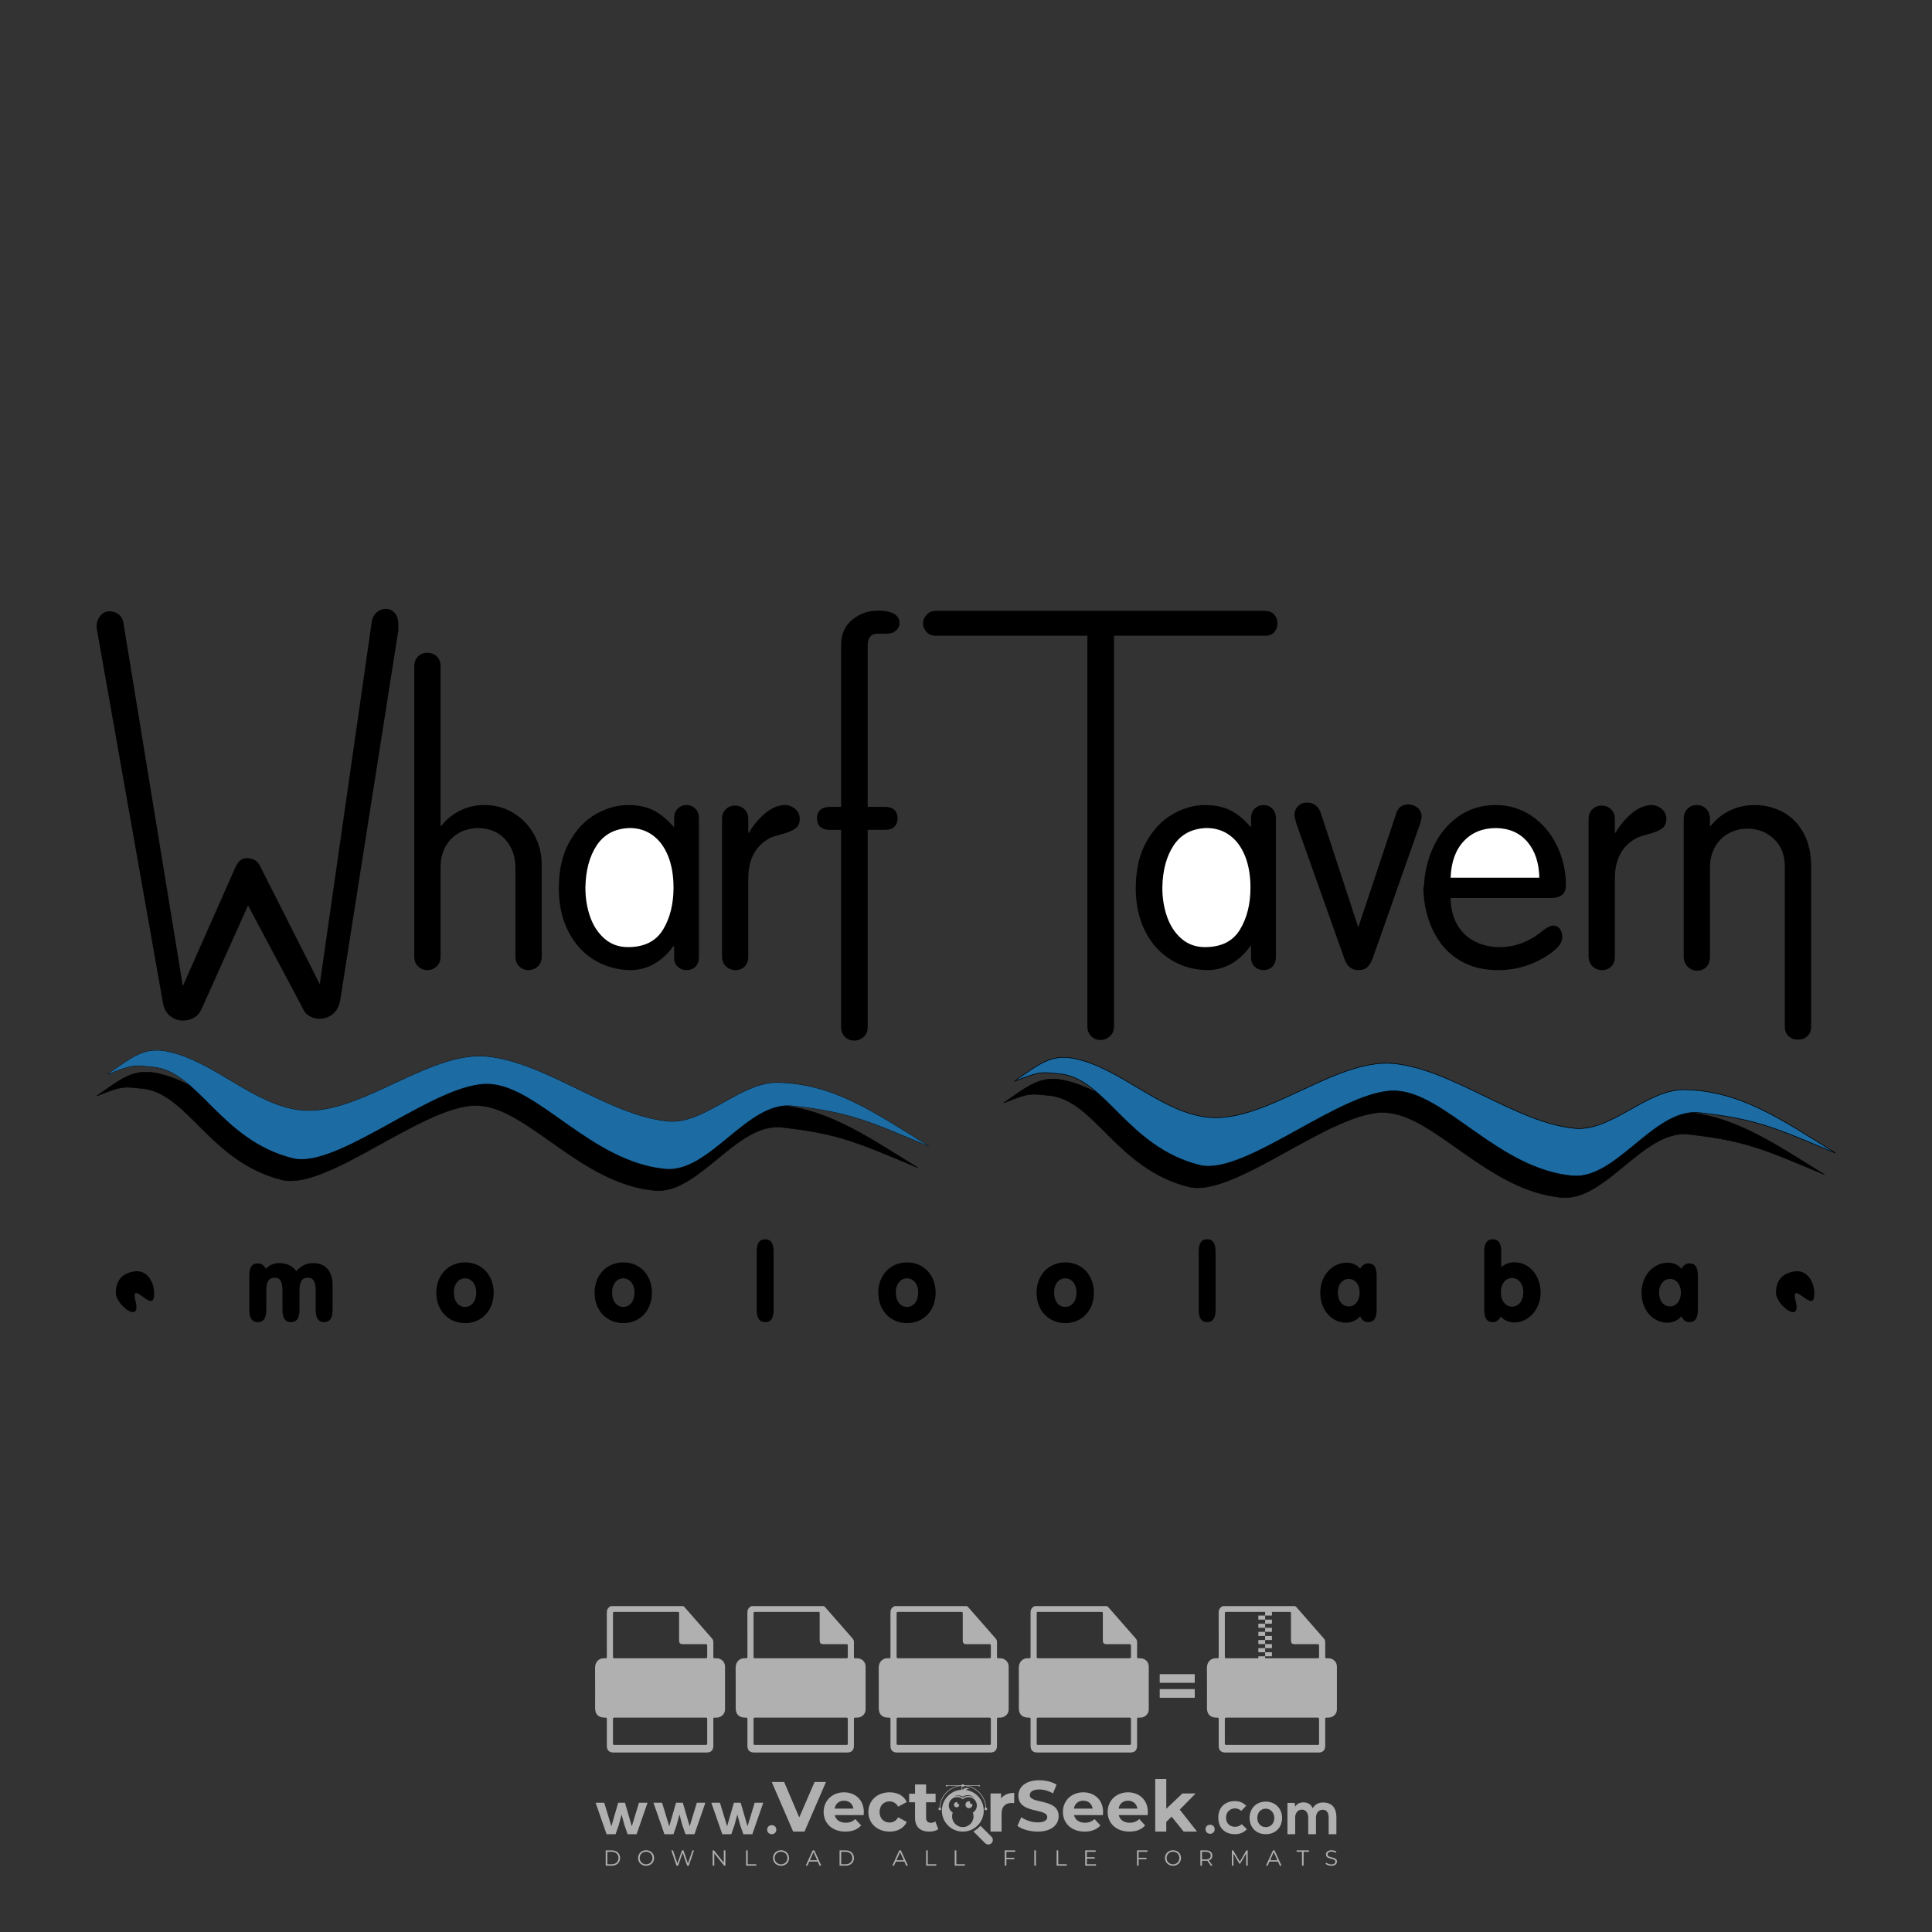 <?xml version="1.0" encoding="iso-8859-1"?>
<!-- Generator: Adobe Illustrator 27.0.0, SVG Export Plug-In . SVG Version: 6.00 Build 0)  -->
<svg version="1.1" id="Layer_1" xmlns="http://www.w3.org/2000/svg" xmlns:xlink="http://www.w3.org/1999/xlink" x="0px" y="0px"
	 viewBox="0 0 500 500" style="enable-background:new 0 0 500 500;" xml:space="preserve">
<rect x="0" y="0" width="500" height="500" fill="#333333" stroke="none"/>
<g id="watermark_1_">
	<g>
		<g id="watermark" style="opacity:0.61;">
			<g>
				<g>
					<g>
						<g>
							<polygon style="fill:#FFFFFF;" points="213.765,461.172 208.204,474.017 205.268,474.017 199.726,461.172 202.938,461.172 
								206.846,470.347 210.81,461.172 							"/>
						</g>
						<g>
							<path style="fill:#FFFFFF;" d="M223.507,469.741h-7.469c0.275,1.23,1.321,1.982,2.826,1.982c1.046,0,1.798-0.312,2.477-0.954
								l1.523,1.651c-0.917,1.046-2.294,1.597-4.074,1.597c-3.413,0-5.634-2.147-5.634-5.083c0-2.954,2.257-5.083,5.267-5.083
								c2.899,0,5.138,1.945,5.138,5.12C223.562,469.191,223.526,469.503,223.507,469.741 M216.002,468.071h4.863
								c-0.202-1.248-1.138-2.055-2.422-2.055C217.139,466.016,216.204,466.805,216.002,468.071"/>
						</g>
						<g>
							<path style="fill:#FFFFFF;" d="M224.735,468.934c0-2.973,2.294-5.083,5.505-5.083c2.074,0,3.707,0.899,4.423,2.514
								l-2.22,1.193c-0.532-0.936-1.321-1.358-2.221-1.358c-1.45,0-2.587,1.009-2.587,2.734c0,1.725,1.138,2.734,2.587,2.734
								c0.899,0,1.688-0.404,2.221-1.358l2.22,1.211c-0.716,1.578-2.349,2.495-4.423,2.495
								C227.029,474.017,224.735,471.907,224.735,468.934"/>
						</g>
						<g>
							<path style="fill:#FFFFFF;" d="M242.828,473.393c-0.587,0.422-1.45,0.624-2.331,0.624c-2.33,0-3.688-1.193-3.688-3.542
								v-4.055h-1.523v-2.202h1.523v-2.404h2.863v2.404h2.459v2.202h-2.459v4.019c0,0.844,0.458,1.303,1.229,1.303
								c0.422,0,0.844-0.128,1.156-0.367L242.828,473.393z"/>
						</g>
					</g>
					<g>
						<path style="fill:#FFFFFF;" d="M262.474,463.997v2.643c-0.238-0.018-0.422-0.037-0.642-0.037
							c-1.578,0-2.624,0.862-2.624,2.753v4.661h-2.863v-9.873h2.734v1.303C259.776,464.493,260.951,463.997,262.474,463.997"/>
					</g>
					<g>
						<path style="fill:#FFFFFF;" d="M263.299,472.53l1.009-2.239c1.083,0.789,2.697,1.339,4.239,1.339
							c1.762,0,2.477-0.587,2.477-1.376c0-2.404-7.469-0.752-7.469-5.524c0-2.184,1.762-4,5.413-4c1.615,0,3.267,0.385,4.459,1.138
							l-0.918,2.257c-1.193-0.679-2.422-1.009-3.56-1.009c-1.761,0-2.44,0.66-2.44,1.468c0,2.367,7.468,0.734,7.468,5.45
							c0,2.147-1.78,3.982-5.45,3.982C266.492,474.017,264.437,473.411,263.299,472.53"/>
					</g>
					<g>
						<path style="fill:#FFFFFF;" d="M285.428,469.741h-7.469c0.275,1.23,1.321,1.982,2.826,1.982c1.046,0,1.798-0.312,2.477-0.954
							l1.523,1.651c-0.918,1.046-2.294,1.597-4.074,1.597c-3.413,0-5.634-2.147-5.634-5.083c0-2.954,2.257-5.083,5.267-5.083
							c2.9,0,5.138,1.945,5.138,5.12C285.484,469.191,285.447,469.503,285.428,469.741 M277.923,468.071h4.863
							c-0.202-1.248-1.138-2.055-2.422-2.055C279.061,466.016,278.125,466.805,277.923,468.071"/>
					</g>
					<g>
						<path style="fill:#FFFFFF;" d="M297.007,469.741h-7.469c0.275,1.23,1.321,1.982,2.826,1.982c1.046,0,1.798-0.312,2.477-0.954
							l1.523,1.651c-0.918,1.046-2.294,1.597-4.074,1.597c-3.413,0-5.634-2.147-5.634-5.083c0-2.954,2.257-5.083,5.267-5.083
							c2.899,0,5.138,1.945,5.138,5.12C297.062,469.191,297.025,469.503,297.007,469.741 M289.501,468.071h4.863
							c-0.202-1.248-1.138-2.055-2.422-2.055C290.639,466.016,289.703,466.805,289.501,468.071"/>
					</g>
					<g>
						<polygon style="fill:#FFFFFF;" points="303.208,470.145 301.831,471.503 301.831,474.017 298.969,474.017 298.969,460.401 
							301.831,460.401 301.831,468.108 306.016,464.144 309.429,464.144 305.318,468.328 309.796,474.017 306.327,474.017 						"/>
					</g>
					<g>
						<path style="fill:#FFFFFF;" d="M256.601,475.359L256.601,475.359l-2.86-2.86c-0.435,0.508-0.953,0.943-1.534,1.284
							c-0.092,0.069-0.186,0.136-0.283,0.199l3.027,3.027c0.456,0.456,1.195,0.456,1.65,0
							C257.057,476.554,257.057,475.815,256.601,475.359"/>
					</g>
					<g>
						<path style="fill:#FFFFFF;" d="M249.984,463.244c0.221-0.173,0.495-0.281,0.797-0.281c0.042,0,0.083,0.002,0.124,0.006
							c-0.214-0.156-0.478-0.249-0.764-0.249c-0.395,0-0.744,0.18-0.981,0.458c-0.051,0-0.1,0.006-0.151,0.008
							c0.039-0.077,0.064-0.162,0.064-0.255c0-0.234-0.143-0.434-0.346-0.519c0.087,0.126,0.138,0.279,0.138,0.445
							c0,0.122-0.031,0.237-0.081,0.341c-2.811,0.201-5.03,2.539-5.03,5.4c0,2.993,2.426,5.42,5.42,5.42
							c2.993,0,5.42-2.426,5.42-5.42C254.595,465.879,252.593,463.635,249.984,463.244 M247.983,464.656
							c0.435,0,0.844,0.112,1.199,0.309c0.374-0.245,0.82-0.387,1.299-0.387c0.711,0,1.348,0.312,1.784,0.806
							c-0.435-0.379-1.004-0.61-1.627-0.61c-0.449,0-0.87,0.12-1.234,0.329c-0.079,0.046-0.156,0.096-0.229,0.15
							c-0.065-0.048-0.133-0.093-0.204-0.134c-0.369-0.219-0.8-0.344-1.26-0.344c-0.3,0-0.588,0.054-0.854,0.152
							C247.196,464.754,247.578,464.656,247.983,464.656 M251.772,469.098c0.115,0.305,0.181,0.634,0.181,0.979
							c0,1.534-1.244,2.777-2.778,2.777c-1.534,0-2.777-1.243-2.777-2.777c0-0.345,0.066-0.674,0.181-0.979
							c-0.62-0.382-1.035-1.064-1.035-1.846c0-1.197,0.971-2.168,2.168-2.168c0.565,0,1.078,0.218,1.463,0.572
							c0.386-0.354,0.899-0.572,1.464-0.572c1.197,0,2.168,0.971,2.168,2.168C252.807,468.034,252.392,468.716,251.772,469.098"/>
					</g>
					<g>
						<path style="fill:#FFFFFF;" d="M251.666,467.061c0,0.497-0.404,0.901-0.901,0.901c-0.497,0-0.901-0.404-0.901-0.901
							s0.404-0.901,0.901-0.901c0.101,0,0.197,0.017,0.287,0.047c-0.03,0.062-0.045,0.132-0.045,0.204
							c0,0.273,0.221,0.494,0.494,0.494c0.05,0,0.099-0.008,0.146-0.022C251.66,466.941,251.666,467,251.666,467.061"/>
					</g>
					<g>
						<path style="fill:#FFFFFF;" d="M248.255,467.061c0,0.376-0.305,0.681-0.681,0.681c-0.376,0-0.681-0.305-0.681-0.681
							s0.305-0.681,0.681-0.681c0.076,0,0.149,0.013,0.217,0.035c-0.023,0.047-0.034,0.1-0.034,0.155
							c0,0.206,0.167,0.374,0.374,0.374c0.038,0,0.075-0.006,0.11-0.017C248.25,466.97,248.255,467.015,248.255,467.061"/>
					</g>
					<g>
						<g>
							<g>
								<rect x="242.908" y="467.83" style="fill:#FFFFFF;" width="0.616" height="0.616"/>
							</g>
							<g>
								<rect x="254.827" y="467.83" style="fill:#FFFFFF;" width="0.616" height="0.616"/>
							</g>
							<g>
								<path style="fill:#FFFFFF;" d="M255.205,468.082h-0.14c0-3.248-2.642-5.89-5.89-5.89c-3.248,0-5.89,2.642-5.89,5.89h-0.14
									c0-1.611,0.627-3.125,1.766-4.264c1.139-1.139,2.653-1.766,4.264-1.766c1.611,0,3.125,0.627,4.264,1.766
									C254.578,464.957,255.205,466.471,255.205,468.082"/>
							</g>
						</g>
						<g>
							<rect x="248.868" y="461.814" style="fill:#FFFFFF;" width="0.616" height="0.616"/>
						</g>
						<g>
							<rect x="244.95" y="462.052" style="fill:#FFFFFF;" width="8.45" height="0.14"/>
						</g>
						<g>
							<path style="fill:#FFFFFF;" d="M245.174,462.15c0,0.108-0.088,0.196-0.196,0.196c-0.108,0-0.196-0.088-0.196-0.196
								c0-0.108,0.088-0.196,0.196-0.196C245.086,461.954,245.174,462.042,245.174,462.15"/>
						</g>
						<g>
							<path style="fill:#FFFFFF;" d="M253.596,462.15c0,0.108-0.088,0.196-0.196,0.196c-0.108,0-0.196-0.088-0.196-0.196
								c0-0.108,0.088-0.196,0.196-0.196C253.509,461.954,253.596,462.042,253.596,462.15"/>
						</g>
					</g>
				</g>
				<g>
					<path style="fill:#FFFFFF;" d="M314.356,473.409c0,1.559-2.364,1.559-2.364,0C311.993,471.851,314.356,471.851,314.356,473.409
						z"/>
				</g>
				<g>
					<g>
						<g>
							<path style="fill:#FFFFFF;" d="M161.739,466.549l1.772,6.088l1.855-6.088h2.215l-2.823,8.14h-2.33l-0.837-2.396l-0.722-2.708
								l-0.722,2.708l-0.837,2.396h-2.33l-2.839-8.14h2.231l1.855,6.088l1.756-6.088H161.739z"/>
						</g>
						<g>
							<path style="fill:#FFFFFF;" d="M176.713,466.549l1.772,6.088l1.855-6.088h2.215l-2.823,8.14h-2.33l-0.837-2.396l-0.722-2.708
								l-0.722,2.708l-0.837,2.396h-2.33l-2.839-8.14h2.231l1.855,6.088l1.756-6.088H176.713z"/>
						</g>
						<g>
							<path style="fill:#FFFFFF;" d="M191.687,466.549l1.772,6.088l1.855-6.088h2.215l-2.823,8.14h-2.33l-0.837-2.396l-0.722-2.708
								l-0.722,2.708l-0.837,2.396h-2.33l-2.839-8.14h2.231l1.855,6.088l1.756-6.088H191.687z"/>
						</g>
					</g>
					<g>
						<path style="fill:#FFFFFF;" d="M200.908,473.52c0,1.559-2.364,1.559-2.364,0C198.545,471.962,200.908,471.962,200.908,473.52z
							"/>
					</g>
					<g>
						<path style="fill:#FFFFFF;" d="M322.71,473.409c-0.935,0.919-1.919,1.28-3.117,1.28c-2.346,0-4.3-1.411-4.3-4.282
							s1.953-4.284,4.3-4.284c1.149,0,2.035,0.329,2.921,1.199l-1.264,1.329c-0.476-0.428-1.066-0.64-1.623-0.64
							c-1.346,0-2.33,0.985-2.33,2.396c0,1.542,1.05,2.362,2.297,2.362c0.64,0,1.28-0.18,1.772-0.672L322.71,473.409z"/>
					</g>
					<g>
						<path style="fill:#FFFFFF;" d="M331.805,470.472c0,2.33-1.591,4.217-4.217,4.217c-2.626,0-4.201-1.887-4.201-4.217
							c0-2.314,1.609-4.217,4.185-4.217C330.149,466.255,331.805,468.158,331.805,470.472z M325.389,470.472
							c0,1.231,0.739,2.38,2.199,2.38c1.46,0,2.199-1.149,2.199-2.38c0-1.215-0.854-2.396-2.199-2.396
							C326.144,468.077,325.389,469.258,325.389,470.472z"/>
					</g>
					<g>
						<path style="fill:#FFFFFF;" d="M338.572,474.689v-4.332c0-1.068-0.559-2.035-1.658-2.035c-1.082,0-1.722,0.967-1.722,2.035
							v4.332h-2.003v-8.107h1.855l0.148,0.985c0.426-0.82,1.362-1.116,2.133-1.116c0.969,0,1.937,0.394,2.396,1.51
							c0.723-1.149,1.658-1.478,2.708-1.478c2.297,0,3.43,1.412,3.43,3.84v4.365h-2.003v-4.365c0-1.066-0.442-1.97-1.526-1.97
							c-1.082,0-1.756,0.935-1.756,2.003v4.332H338.572z"/>
					</g>
				</g>
			</g>
		</g>
		<g style="opacity:0.61;">
			<g>
				<g>
					<path style="fill:#FFFFFF;" d="M345.988,431.299c-0.006-1.224-0.959-2.121-2.189-2.14c-0.924-0.014-0.832,0.12-0.834-0.867
						c-0.003-1.097-0.007-2.194,0.003-3.292c0.003-0.379-0.112-0.691-0.362-0.976c-2.342-2.668-4.678-5.342-7.019-8.011
						c-0.12-0.137-0.275-0.244-0.414-0.366c-6.214,0-12.427,0-18.641,0c-0.794,0.293-1.14,0.868-1.138,1.709
						c0.01,3.748,0.004,7.496,0.004,11.243c0,0.556-0.003,0.589-0.55,0.551c-1.497-0.102-2.516,0.986-2.497,2.492
						c0.044,3.476,0.013,6.953,0.014,10.429c0.001,1.58,0.867,2.443,2.45,2.449c0.582,0.002,0.582,0.002,0.582,0.6
						c0,2.219-0.001,4.438,0.001,6.657c0.001,1.192,0.58,1.771,1.768,1.771c8.013,0.001,16.027,0.001,24.04,0
						c1.168,0,1.755-0.583,1.757-1.745c0.002-2.256,0-4.512,0.001-6.768c0-0.512,0.002-0.511,0.52-0.515
						c0.271-0.002,0.541,0.008,0.809-0.058c0.996-0.246,1.69-1.044,1.694-2.069C346.003,438.696,346.005,434.997,345.988,431.299z
						 M317.537,417.162c5.337,0,10.674,0,16.01,0c0.548,0,0.554,0.007,0.554,0.561c0.001,2.243-0.001,4.486,0.001,6.73
						c0.001,0.811,0.249,1.059,1.06,1.059c1.91,0.001,3.821,0,5.731,0.001c0.458,0,0.479,0.021,0.481,0.483
						c0.003,0.887,0.002,1.775,0,2.662c-0.001,0.477-0.024,0.498-0.504,0.499c-3.895,0.001-7.79,0-11.684,0
						c-3.882,0-7.765,0-11.647,0c-0.55,0-0.552-0.001-0.552-0.561c-0.001-3.624-0.001-7.247,0-10.871
						C316.987,417.166,316.991,417.162,317.537,417.162z M340.822,451.579c-3.883,0.001-7.766,0-11.65,0c-3.871,0-7.742,0-11.613,0
						c-0.572,0-0.574-0.002-0.574-0.579c-0.001-1.997-0.001-3.994,0.001-5.991c0-0.464,0.023-0.486,0.478-0.487
						c7.803-0.001,15.607-0.001,23.41,0c0.478,0,0.499,0.02,0.499,0.503c0.002,1.997,0.001,3.994,0,5.991
						C341.375,451.574,341.37,451.579,340.822,451.579z"/>
				</g>
				<g>
					<g>
						<rect x="327.418" y="417.053" style="fill:#FFFFFF;" width="1.757" height="1.054"/>
					</g>
					<g>
						<rect x="325.662" y="418.107" style="fill:#FFFFFF;" width="1.757" height="1.054"/>
					</g>
					<g>
						<rect x="327.418" y="419.161" style="fill:#FFFFFF;" width="1.757" height="1.054"/>
					</g>
					<g>
						<rect x="325.662" y="420.215" style="fill:#FFFFFF;" width="1.757" height="1.054"/>
					</g>
					<g>
						<rect x="327.418" y="421.269" style="fill:#FFFFFF;" width="1.757" height="1.054"/>
					</g>
					<g>
						<rect x="325.662" y="422.323" style="fill:#FFFFFF;" width="1.757" height="1.054"/>
					</g>
					<g>
						<rect x="327.418" y="423.378" style="fill:#FFFFFF;" width="1.757" height="1.054"/>
					</g>
					<g>
						<rect x="325.662" y="424.432" style="fill:#FFFFFF;" width="1.757" height="1.054"/>
					</g>
					<g>
						<rect x="327.418" y="425.486" style="fill:#FFFFFF;" width="1.757" height="1.054"/>
					</g>
					<g>
						<rect x="325.662" y="426.54" style="fill:#FFFFFF;" width="1.757" height="1.054"/>
					</g>
					<g>
						<rect x="327.418" y="427.594" style="fill:#FFFFFF;" width="1.757" height="1.054"/>
					</g>
					<g>
						<rect x="325.662" y="428.648" style="fill:#FFFFFF;" width="1.757" height="1.054"/>
					</g>
				</g>
			</g>
			<g>
				<path style="fill:#FFFFFF;" d="M187.637,431.299c-0.006-1.224-0.959-2.121-2.189-2.14c-0.924-0.014-0.832,0.12-0.834-0.867
					c-0.003-1.097-0.007-2.194,0.003-3.292c0.003-0.379-0.112-0.691-0.362-0.976c-2.342-2.668-4.678-5.342-7.019-8.011
					c-0.12-0.137-0.275-0.244-0.414-0.366c-6.214,0-12.427,0-18.641,0c-0.794,0.293-1.14,0.868-1.138,1.709
					c0.01,3.748,0.004,7.496,0.004,11.243c0,0.556-0.003,0.589-0.55,0.551c-1.497-0.102-2.516,0.986-2.497,2.492
					c0.044,3.476,0.013,6.953,0.014,10.429c0.001,1.58,0.867,2.443,2.45,2.449c0.582,0.002,0.582,0.002,0.582,0.6
					c0,2.219-0.001,4.438,0.001,6.657c0.001,1.192,0.58,1.771,1.768,1.771c8.013,0.001,16.027,0.001,24.04,0
					c1.168,0,1.755-0.583,1.757-1.745c0.002-2.256,0-4.512,0.001-6.768c0-0.512,0.002-0.511,0.52-0.515
					c0.271-0.002,0.541,0.008,0.809-0.058c0.996-0.246,1.69-1.044,1.694-2.069C187.652,438.696,187.655,434.997,187.637,431.299z
					 M159.187,417.162c5.337,0,10.674,0,16.01,0c0.548,0,0.554,0.007,0.554,0.561c0.001,2.243-0.001,4.486,0.001,6.73
					c0.001,0.811,0.249,1.059,1.06,1.059c1.91,0.001,3.821,0,5.731,0.001c0.458,0,0.479,0.021,0.481,0.483
					c0.003,0.887,0.002,1.775,0,2.662c-0.001,0.477-0.024,0.498-0.504,0.499c-3.895,0.001-7.79,0-11.684,0
					c-3.882,0-7.765,0-11.647,0c-0.55,0-0.552-0.001-0.552-0.561c-0.001-3.624-0.001-7.247,0-10.871
					C158.636,417.166,158.64,417.162,159.187,417.162z M182.472,451.579c-3.883,0.001-7.766,0-11.65,0c-3.871,0-7.742,0-11.613,0
					c-0.572,0-0.574-0.002-0.574-0.579c-0.001-1.997-0.001-3.994,0.001-5.991c0-0.464,0.023-0.486,0.478-0.487
					c7.803-0.001,15.607-0.001,23.41,0c0.478,0,0.499,0.02,0.499,0.503c0.002,1.997,0.001,3.994,0,5.991
					C183.024,451.574,183.019,451.579,182.472,451.579z"/>
			</g>
			<g>
				<path style="fill:#FFFFFF;" d="M159.779,440.669v-7.897h2.779c0.375,0,0.726,0.061,1.053,0.182
					c0.327,0.121,0.612,0.292,0.855,0.513c0.242,0.221,0.434,0.483,0.573,0.789c0.14,0.305,0.21,0.642,0.21,1.009
					c0,0.375-0.07,0.715-0.21,1.02c-0.14,0.305-0.331,0.568-0.573,0.789c-0.243,0.221-0.528,0.392-0.855,0.513
					c-0.327,0.121-0.678,0.182-1.053,0.182h-1.29v2.901H159.779z M162.58,436.356c0.39,0,0.684-0.111,0.882-0.331
					c0.199-0.22,0.298-0.474,0.298-0.761c0-0.14-0.024-0.276-0.072-0.408c-0.048-0.132-0.121-0.248-0.221-0.347
					c-0.099-0.099-0.223-0.178-0.37-0.237c-0.147-0.059-0.32-0.089-0.518-0.089h-1.312v2.173H162.58z"/>
				<path style="fill:#FFFFFF;" d="M166.308,432.771h1.731l3.177,5.294h0.088l-0.088-1.522v-3.772h1.478v7.897h-1.566l-3.353-5.592
					h-0.088l0.088,1.522v4.07h-1.467V432.771z"/>
				<path style="fill:#FFFFFF;" d="M177.922,436.334h3.872c0.022,0.089,0.04,0.195,0.055,0.32c0.014,0.125,0.022,0.25,0.022,0.375
					c0,0.507-0.077,0.985-0.231,1.434c-0.154,0.449-0.397,0.849-0.728,1.202c-0.353,0.375-0.776,0.666-1.268,0.871
					c-0.493,0.206-1.055,0.309-1.688,0.309c-0.574,0-1.114-0.103-1.622-0.309c-0.507-0.206-0.948-0.492-1.323-0.86
					c-0.375-0.367-0.673-0.803-0.894-1.307c-0.221-0.504-0.331-1.053-0.331-1.649c0-0.595,0.11-1.145,0.331-1.649
					c0.221-0.504,0.518-0.939,0.894-1.307c0.375-0.367,0.816-0.654,1.323-0.86c0.507-0.206,1.048-0.309,1.622-0.309
					c0.64,0,1.211,0.11,1.715,0.331c0.504,0.221,0.935,0.526,1.296,0.915l-1.025,1.004c-0.258-0.272-0.544-0.48-0.861-0.623
					c-0.316-0.143-0.695-0.215-1.136-0.215c-0.361,0-0.703,0.065-1.026,0.193c-0.324,0.129-0.607,0.311-0.85,0.546
					c-0.242,0.235-0.436,0.52-0.579,0.855c-0.143,0.335-0.215,0.708-0.215,1.119c0,0.412,0.072,0.785,0.215,1.12
					c0.143,0.335,0.338,0.62,0.584,0.855c0.246,0.235,0.531,0.418,0.855,0.546c0.323,0.129,0.669,0.193,1.037,0.193
					c0.419,0,0.773-0.061,1.064-0.182c0.29-0.121,0.538-0.278,0.744-0.469c0.148-0.132,0.275-0.3,0.381-0.502
					c0.106-0.202,0.189-0.428,0.248-0.678h-2.482V436.334z"/>
			</g>
			<g>
				<path style="fill:#FFFFFF;" d="M224.019,431.299c-0.006-1.224-0.959-2.121-2.189-2.14c-0.924-0.014-0.832,0.12-0.834-0.867
					c-0.003-1.097-0.007-2.194,0.003-3.292c0.003-0.379-0.112-0.691-0.362-0.976c-2.342-2.668-4.678-5.342-7.019-8.011
					c-0.12-0.137-0.275-0.244-0.414-0.366c-6.214,0-12.427,0-18.641,0c-0.794,0.293-1.14,0.868-1.138,1.709
					c0.01,3.748,0.004,7.496,0.004,11.243c0,0.556-0.003,0.589-0.55,0.551c-1.497-0.102-2.516,0.986-2.497,2.492
					c0.044,3.476,0.013,6.953,0.014,10.429c0.001,1.58,0.867,2.443,2.45,2.449c0.582,0.002,0.582,0.002,0.582,0.6
					c0,2.219-0.001,4.438,0.001,6.657c0.001,1.192,0.58,1.771,1.768,1.771c8.013,0.001,16.027,0.001,24.04,0
					c1.168,0,1.755-0.583,1.757-1.745c0.002-2.256,0-4.512,0.001-6.768c0-0.512,0.002-0.511,0.52-0.515
					c0.271-0.002,0.541,0.008,0.809-0.058c0.997-0.246,1.69-1.044,1.694-2.069C224.034,438.696,224.036,434.997,224.019,431.299z
					 M195.568,417.162c5.337,0,10.674,0,16.01,0c0.548,0,0.554,0.007,0.554,0.561c0.001,2.243-0.001,4.486,0.001,6.73
					c0.001,0.811,0.249,1.059,1.06,1.059c1.91,0.001,3.821,0,5.731,0.001c0.458,0,0.479,0.021,0.481,0.483
					c0.003,0.887,0.002,1.775,0,2.662c-0.001,0.477-0.024,0.498-0.504,0.499c-3.895,0.001-7.79,0-11.684,0
					c-3.882,0-7.765,0-11.647,0c-0.55,0-0.552-0.001-0.552-0.561c-0.001-3.624-0.001-7.247,0-10.871
					C195.018,417.166,195.022,417.162,195.568,417.162z M218.854,451.579c-3.883,0.001-7.766,0-11.65,0c-3.871,0-7.742,0-11.613,0
					c-0.572,0-0.574-0.002-0.574-0.579c-0.001-1.997-0.001-3.994,0.001-5.991c0-0.464,0.023-0.486,0.478-0.487
					c7.803-0.001,15.607-0.001,23.41,0c0.478,0,0.499,0.02,0.499,0.503c0.002,1.997,0.001,3.994,0,5.991
					C219.406,451.574,219.401,451.579,218.854,451.579z"/>
			</g>
			<g>
				<path style="fill:#FFFFFF;" d="M205.111,432.771h1.699l2.967,7.897h-1.644l-0.651-1.886h-3.044l-0.651,1.886h-1.643
					L205.111,432.771z M206.997,437.415l-0.706-1.974l-0.287-0.96h-0.088l-0.287,0.96l-0.706,1.974H206.997z"/>
				<path style="fill:#FFFFFF;" d="M211.331,434.536c-0.125,0-0.245-0.024-0.359-0.072c-0.114-0.048-0.213-0.114-0.298-0.199
					c-0.084-0.084-0.151-0.182-0.198-0.292c-0.048-0.11-0.072-0.232-0.072-0.364s0.024-0.254,0.072-0.364
					c0.048-0.11,0.114-0.208,0.198-0.292c0.084-0.084,0.184-0.151,0.298-0.198c0.114-0.048,0.233-0.072,0.359-0.072
					c0.257,0,0.478,0.09,0.662,0.27c0.184,0.181,0.276,0.399,0.276,0.656s-0.092,0.476-0.276,0.656
					C211.809,434.446,211.589,434.536,211.331,434.536z M210.615,440.669v-5.404h1.445v5.404H210.615z"/>
			</g>
			<g>
				<path style="fill:#FFFFFF;" d="M261.044,431.299c-0.006-1.224-0.959-2.121-2.189-2.14c-0.924-0.014-0.832,0.12-0.834-0.867
					c-0.003-1.097-0.007-2.194,0.003-3.292c0.003-0.379-0.112-0.691-0.362-0.976c-2.342-2.668-4.678-5.342-7.019-8.011
					c-0.12-0.137-0.275-0.244-0.414-0.366c-6.214,0-12.427,0-18.641,0c-0.794,0.293-1.14,0.868-1.138,1.709
					c0.01,3.748,0.004,7.496,0.004,11.243c0,0.556-0.003,0.589-0.55,0.551c-1.497-0.102-2.516,0.986-2.497,2.492
					c0.044,3.476,0.013,6.953,0.014,10.429c0.001,1.58,0.867,2.443,2.45,2.449c0.582,0.002,0.582,0.002,0.582,0.6
					c0,2.219-0.001,4.438,0.001,6.657c0.001,1.192,0.58,1.771,1.768,1.771c8.013,0.001,16.027,0.001,24.04,0
					c1.168,0,1.755-0.583,1.757-1.745c0.002-2.256,0-4.512,0.001-6.768c0-0.512,0.002-0.511,0.52-0.515
					c0.271-0.002,0.541,0.008,0.809-0.058c0.996-0.246,1.69-1.044,1.694-2.069C261.059,438.696,261.061,434.997,261.044,431.299z
					 M232.593,417.162c5.337,0,10.674,0,16.01,0c0.548,0,0.554,0.007,0.554,0.561c0.001,2.243-0.001,4.486,0.001,6.73
					c0.001,0.811,0.249,1.059,1.06,1.059c1.91,0.001,3.821,0,5.731,0.001c0.458,0,0.479,0.021,0.481,0.483
					c0.003,0.887,0.002,1.775,0,2.662c-0.001,0.477-0.024,0.498-0.504,0.499c-3.895,0.001-7.79,0-11.684,0
					c-3.882,0-7.765,0-11.647,0c-0.55,0-0.552-0.001-0.552-0.561c-0.001-3.624-0.001-7.247,0-10.871
					C232.042,417.166,232.047,417.162,232.593,417.162z M255.878,451.579c-3.883,0.001-7.766,0-11.65,0c-3.871,0-7.742,0-11.613,0
					c-0.572,0-0.574-0.002-0.574-0.579c-0.001-1.997-0.001-3.994,0.001-5.991c0-0.464,0.023-0.486,0.478-0.487
					c7.803-0.001,15.607-0.001,23.41,0c0.478,0,0.499,0.02,0.499,0.503c0.002,1.997,0.001,3.994,0,5.991
					C256.431,451.574,256.426,451.579,255.878,451.579z"/>
			</g>
			<g>
				<path style="fill:#FFFFFF;" d="M236.361,440.845c-0.338,0-0.662-0.048-0.971-0.143c-0.309-0.095-0.592-0.239-0.849-0.43
					c-0.257-0.191-0.481-0.425-0.673-0.7c-0.191-0.276-0.342-0.597-0.452-0.965l1.401-0.551c0.103,0.397,0.283,0.726,0.54,0.987
					c0.257,0.261,0.596,0.392,1.015,0.392c0.154,0,0.303-0.02,0.447-0.061c0.143-0.04,0.272-0.099,0.386-0.176
					s0.204-0.175,0.27-0.292c0.066-0.118,0.099-0.254,0.099-0.408c0-0.147-0.026-0.279-0.077-0.397
					c-0.051-0.117-0.138-0.227-0.259-0.331c-0.121-0.103-0.28-0.202-0.475-0.298c-0.195-0.095-0.435-0.195-0.722-0.298l-0.485-0.176
					c-0.213-0.073-0.429-0.173-0.645-0.298c-0.217-0.125-0.413-0.276-0.59-0.452c-0.177-0.176-0.322-0.384-0.436-0.623
					c-0.114-0.239-0.171-0.509-0.171-0.81c0-0.309,0.06-0.597,0.182-0.866c0.121-0.268,0.294-0.503,0.518-0.706
					c0.224-0.202,0.492-0.36,0.805-0.474s0.66-0.171,1.042-0.171c0.397,0,0.74,0.053,1.031,0.16
					c0.291,0.107,0.537,0.243,0.739,0.408c0.202,0.165,0.366,0.348,0.491,0.546c0.125,0.199,0.217,0.386,0.276,0.563l-1.312,0.551
					c-0.074-0.221-0.208-0.419-0.402-0.596c-0.195-0.176-0.462-0.265-0.8-0.265c-0.324,0-0.592,0.075-0.805,0.226
					c-0.213,0.151-0.32,0.348-0.32,0.59c0,0.235,0.103,0.436,0.309,0.601c0.206,0.165,0.533,0.325,0.982,0.48l0.497,0.165
					c0.316,0.111,0.605,0.237,0.866,0.381c0.261,0.143,0.485,0.314,0.673,0.513c0.187,0.199,0.331,0.425,0.43,0.678
					c0.1,0.254,0.149,0.546,0.149,0.877c0,0.412-0.083,0.767-0.248,1.064c-0.165,0.298-0.377,0.542-0.634,0.734
					c-0.258,0.191-0.548,0.335-0.872,0.43C236.986,440.797,236.67,440.845,236.361,440.845z"/>
				<path style="fill:#FFFFFF;" d="M239.516,432.771h1.61l1.633,4.754l0.287,1.015h0.088l0.309-1.015l1.699-4.754h1.61l-2.879,7.897
					h-1.566L239.516,432.771z"/>
				<path style="fill:#FFFFFF;" d="M251.097,436.334h3.871c0.022,0.089,0.04,0.195,0.055,0.32c0.015,0.125,0.023,0.25,0.023,0.375
					c0,0.507-0.078,0.985-0.232,1.434c-0.154,0.449-0.397,0.849-0.728,1.202c-0.353,0.375-0.775,0.666-1.268,0.871
					c-0.493,0.206-1.055,0.309-1.688,0.309c-0.574,0-1.114-0.103-1.621-0.309c-0.507-0.206-0.949-0.492-1.324-0.86
					c-0.375-0.367-0.673-0.803-0.894-1.307c-0.22-0.504-0.331-1.053-0.331-1.649c0-0.595,0.11-1.145,0.331-1.649
					c0.221-0.504,0.518-0.939,0.894-1.307c0.375-0.367,0.816-0.654,1.324-0.86c0.507-0.206,1.047-0.309,1.621-0.309
					c0.64,0,1.211,0.11,1.715,0.331c0.504,0.221,0.936,0.526,1.296,0.915l-1.026,1.004c-0.257-0.272-0.544-0.48-0.861-0.623
					c-0.316-0.143-0.694-0.215-1.136-0.215c-0.36,0-0.702,0.065-1.026,0.193c-0.323,0.129-0.607,0.311-0.849,0.546
					c-0.243,0.235-0.436,0.52-0.579,0.855c-0.143,0.335-0.215,0.708-0.215,1.119c0,0.412,0.072,0.785,0.215,1.12
					c0.143,0.335,0.338,0.62,0.585,0.855c0.246,0.235,0.531,0.418,0.854,0.546c0.324,0.129,0.669,0.193,1.037,0.193
					c0.419,0,0.774-0.061,1.064-0.182c0.29-0.121,0.539-0.278,0.745-0.469c0.147-0.132,0.274-0.3,0.38-0.502
					c0.107-0.202,0.189-0.428,0.248-0.678h-2.482V436.334z"/>
			</g>
			<g>
				<path style="fill:#FFFFFF;" d="M297.3,431.299c-0.006-1.224-0.959-2.121-2.189-2.14c-0.924-0.014-0.832,0.12-0.834-0.867
					c-0.003-1.097-0.007-2.194,0.003-3.292c0.003-0.379-0.112-0.691-0.362-0.976c-2.342-2.668-4.678-5.342-7.019-8.011
					c-0.12-0.137-0.275-0.244-0.414-0.366c-6.214,0-12.427,0-18.641,0c-0.794,0.293-1.14,0.868-1.138,1.709
					c0.01,3.748,0.004,7.496,0.004,11.243c0,0.556-0.003,0.589-0.55,0.551c-1.497-0.102-2.516,0.986-2.497,2.492
					c0.044,3.476,0.013,6.953,0.014,10.429c0.001,1.58,0.867,2.443,2.45,2.449c0.582,0.002,0.582,0.002,0.582,0.6
					c0,2.219-0.001,4.438,0.001,6.657c0.001,1.192,0.58,1.771,1.768,1.771c8.013,0.001,16.027,0.001,24.04,0
					c1.168,0,1.755-0.583,1.757-1.745c0.002-2.256,0-4.512,0.001-6.768c0-0.512,0.002-0.511,0.52-0.515
					c0.271-0.002,0.541,0.008,0.809-0.058c0.996-0.246,1.69-1.044,1.694-2.069C297.315,438.696,297.318,434.997,297.3,431.299z
					 M268.85,417.162c5.337,0,10.674,0,16.01,0c0.548,0,0.554,0.007,0.554,0.561c0.001,2.243-0.001,4.486,0.001,6.73
					c0.001,0.811,0.249,1.059,1.06,1.059c1.91,0.001,3.821,0,5.731,0.001c0.458,0,0.479,0.021,0.481,0.483
					c0.003,0.887,0.002,1.775,0,2.662c-0.001,0.477-0.024,0.498-0.504,0.499c-3.895,0.001-7.79,0-11.684,0
					c-3.882,0-7.765,0-11.647,0c-0.55,0-0.552-0.001-0.552-0.561c-0.001-3.624-0.001-7.247,0-10.871
					C268.299,417.166,268.303,417.162,268.85,417.162z M292.135,451.579c-3.883,0.001-7.766,0-11.65,0c-3.871,0-7.742,0-11.613,0
					c-0.572,0-0.574-0.002-0.574-0.579c-0.001-1.997-0.001-3.994,0.001-5.991c0-0.464,0.023-0.486,0.478-0.487
					c7.803-0.001,15.607-0.001,23.41,0c0.478,0,0.499,0.02,0.499,0.503c0.001,1.997,0.001,3.994,0,5.991
					C292.687,451.574,292.682,451.579,292.135,451.579z"/>
			</g>
			<g>
				<path style="fill:#FFFFFF;" d="M272.966,434.183v1.831h3.165v1.412h-3.165v1.831h3.518v1.412h-5.007v-7.897h5.007v1.412H272.966
					z"/>
				<path style="fill:#FFFFFF;" d="M277.852,440.669v-7.897h2.779c0.375,0,0.726,0.061,1.053,0.182
					c0.327,0.121,0.612,0.292,0.855,0.513c0.243,0.221,0.434,0.483,0.574,0.789c0.14,0.305,0.209,0.642,0.209,1.009
					c0,0.375-0.07,0.715-0.209,1.02c-0.14,0.305-0.331,0.568-0.574,0.789c-0.243,0.221-0.528,0.392-0.855,0.513
					c-0.327,0.121-0.678,0.182-1.053,0.182h-1.29v2.901H277.852z M280.653,436.356c0.389,0,0.684-0.111,0.882-0.331
					c0.199-0.22,0.298-0.474,0.298-0.761c0-0.14-0.024-0.276-0.072-0.408c-0.048-0.132-0.121-0.248-0.221-0.347
					c-0.099-0.099-0.222-0.178-0.37-0.237c-0.147-0.059-0.32-0.089-0.518-0.089h-1.312v2.173H280.653z"/>
				<path style="fill:#FFFFFF;" d="M286.797,440.845c-0.338,0-0.662-0.048-0.971-0.143c-0.309-0.095-0.592-0.239-0.849-0.43
					c-0.257-0.191-0.482-0.425-0.673-0.7c-0.191-0.276-0.342-0.597-0.452-0.965l1.401-0.551c0.103,0.397,0.283,0.726,0.541,0.987
					c0.257,0.261,0.595,0.392,1.015,0.392c0.154,0,0.303-0.02,0.447-0.061c0.143-0.04,0.272-0.099,0.386-0.176
					c0.114-0.077,0.204-0.175,0.27-0.292c0.066-0.118,0.1-0.254,0.1-0.408c0-0.147-0.026-0.279-0.077-0.397
					c-0.051-0.117-0.138-0.227-0.259-0.331c-0.121-0.103-0.279-0.202-0.474-0.298c-0.195-0.095-0.436-0.195-0.723-0.298
					l-0.485-0.176c-0.213-0.073-0.428-0.173-0.645-0.298c-0.217-0.125-0.414-0.276-0.59-0.452c-0.176-0.176-0.322-0.384-0.436-0.623
					c-0.114-0.239-0.171-0.509-0.171-0.81c0-0.309,0.061-0.597,0.182-0.866c0.121-0.268,0.294-0.503,0.518-0.706
					c0.224-0.202,0.493-0.36,0.805-0.474c0.312-0.114,0.66-0.171,1.042-0.171c0.397,0,0.741,0.053,1.031,0.16
					c0.29,0.107,0.537,0.243,0.739,0.408c0.202,0.165,0.365,0.348,0.491,0.546c0.125,0.199,0.217,0.386,0.276,0.563l-1.312,0.551
					c-0.074-0.221-0.208-0.419-0.403-0.596c-0.195-0.176-0.462-0.265-0.799-0.265c-0.324,0-0.592,0.075-0.805,0.226
					c-0.213,0.151-0.32,0.348-0.32,0.59c0,0.235,0.103,0.436,0.309,0.601c0.206,0.165,0.533,0.325,0.982,0.48l0.496,0.165
					c0.316,0.111,0.605,0.237,0.866,0.381c0.261,0.143,0.485,0.314,0.673,0.513c0.187,0.199,0.331,0.425,0.43,0.678
					c0.099,0.254,0.149,0.546,0.149,0.877c0,0.412-0.083,0.767-0.248,1.064c-0.165,0.298-0.377,0.542-0.634,0.734
					c-0.258,0.191-0.548,0.335-0.872,0.43C287.422,440.797,287.105,440.845,286.797,440.845z"/>
			</g>
			<g>
				<path style="fill:#FFFFFF;" d="M321.394,439.168l4.004-4.985h-3.827v-1.412h5.559v1.5l-3.96,4.985h4.004v1.412h-5.779V439.168z"
					/>
				<path style="fill:#FFFFFF;" d="M328.409,432.771h1.489v7.897h-1.489V432.771z"/>
				<path style="fill:#FFFFFF;" d="M331.486,440.669v-7.897h2.779c0.375,0,0.726,0.061,1.053,0.182
					c0.327,0.121,0.612,0.292,0.855,0.513s0.434,0.483,0.574,0.789c0.14,0.305,0.209,0.642,0.209,1.009
					c0,0.375-0.07,0.715-0.209,1.02c-0.14,0.305-0.331,0.568-0.574,0.789c-0.243,0.221-0.528,0.392-0.855,0.513
					c-0.327,0.121-0.678,0.182-1.053,0.182h-1.29v2.901H331.486z M334.288,436.356c0.389,0,0.684-0.111,0.882-0.331
					c0.199-0.22,0.298-0.474,0.298-0.761c0-0.14-0.024-0.276-0.072-0.408c-0.048-0.132-0.121-0.248-0.221-0.347
					c-0.099-0.099-0.222-0.178-0.37-0.237c-0.147-0.059-0.32-0.089-0.518-0.089h-1.312v2.173H334.288z"/>
			</g>
		</g>
		<g style="opacity:0.61;">
			<path style="fill:#FFFFFF;" d="M300.133,433.27h9.067v2.242h-9.067V433.27z M300.133,437.136h9.067v2.243h-9.067V437.136z"/>
		</g>
	</g>
	<g style="opacity:0.61;">
		<path style="fill:#FFFFFF;" d="M156.756,478.878h1.607c1.263,0,2.114,0.812,2.114,1.974c0,1.161-0.851,1.973-2.114,1.973h-1.607
			V478.878z M158.34,482.464c1.049,0,1.725-0.665,1.725-1.612c0-0.947-0.677-1.613-1.725-1.613h-1.167v3.225H158.34z"/>
		<path style="fill:#FFFFFF;" d="M165.139,480.851c0-1.15,0.879-2.007,2.075-2.007c1.184,0,2.069,0.851,2.069,2.007
			c0,1.156-0.885,2.007-2.069,2.007C166.019,482.858,165.139,482.002,165.139,480.851z M168.866,480.851
			c0-0.942-0.705-1.635-1.652-1.635c-0.953,0-1.663,0.693-1.663,1.635c0,0.941,0.71,1.635,1.663,1.635
			C168.162,482.486,168.866,481.793,168.866,480.851z"/>
		<path style="fill:#FFFFFF;" d="M179.596,478.878l-1.331,3.947h-0.44l-1.156-3.366l-1.161,3.366h-0.434l-1.331-3.947h0.429
			l1.139,3.394l1.178-3.394h0.389l1.161,3.411l1.156-3.411H179.596z"/>
		<path style="fill:#FFFFFF;" d="M187.731,478.878v3.947h-0.344l-2.537-3.202v3.202h-0.417v-3.947h0.344l2.543,3.203v-3.203H187.731
			z"/>
		<path style="fill:#FFFFFF;" d="M193.093,478.878h0.417v3.586h2.21v0.361h-2.627V478.878z"/>
		<path style="fill:#FFFFFF;" d="M200.061,480.851c0-1.15,0.879-2.007,2.075-2.007c1.184,0,2.069,0.851,2.069,2.007
			c0,1.156-0.885,2.007-2.069,2.007C200.941,482.858,200.061,482.002,200.061,480.851z M203.788,480.851
			c0-0.942-0.705-1.635-1.652-1.635c-0.953,0-1.663,0.693-1.663,1.635c0,0.941,0.71,1.635,1.663,1.635
			C203.083,482.486,203.788,481.793,203.788,480.851z"/>
		<path style="fill:#FFFFFF;" d="M211.636,481.77h-2.199l-0.474,1.054h-0.434l1.804-3.947h0.412l1.804,3.947h-0.44L211.636,481.77z
			 M211.484,481.432l-0.947-2.12l-0.947,2.12H211.484z"/>
		<path style="fill:#FFFFFF;" d="M217.28,478.878h1.607c1.263,0,2.114,0.812,2.114,1.974c0,1.161-0.851,1.973-2.114,1.973h-1.607
			V478.878z M218.864,482.464c1.049,0,1.725-0.665,1.725-1.612c0-0.947-0.677-1.613-1.725-1.613h-1.167v3.225H218.864z"/>
		<path style="fill:#FFFFFF;" d="M234.041,481.77h-2.199l-0.474,1.054h-0.434l1.804-3.947h0.412l1.804,3.947h-0.44L234.041,481.77z
			 M233.889,481.432l-0.947-2.12l-0.947,2.12H233.889z"/>
		<path style="fill:#FFFFFF;" d="M239.685,478.878h0.417v3.586h2.21v0.361h-2.627V478.878z"/>
		<path style="fill:#FFFFFF;" d="M247.082,478.878h0.417v3.586h2.21v0.361h-2.627V478.878z"/>
		<path style="fill:#FFFFFF;" d="M260.449,479.239v1.551h2.041v0.361h-2.041v1.675h-0.417v-3.947h2.706v0.361H260.449z"/>
		<path style="fill:#FFFFFF;" d="M267.678,478.878h0.417v3.947h-0.417V478.878z"/>
		<path style="fill:#FFFFFF;" d="M273.456,478.878h0.417v3.586h2.21v0.361h-2.627V478.878z"/>
		<path style="fill:#FFFFFF;" d="M283.644,482.464v0.361h-2.791v-3.947h2.706v0.361h-2.289v1.404h2.041v0.355h-2.041v1.466H283.644z
			"/>
		<path style="fill:#FFFFFF;" d="M294.672,479.239v1.551h2.041v0.361h-2.041v1.675h-0.417v-3.947h2.706v0.361H294.672z"/>
		<path style="fill:#FFFFFF;" d="M301.5,480.851c0-1.15,0.879-2.007,2.075-2.007c1.184,0,2.069,0.851,2.069,2.007
			c0,1.156-0.885,2.007-2.069,2.007C302.379,482.858,301.5,482.002,301.5,480.851z M305.226,480.851
			c0-0.942-0.705-1.635-1.652-1.635c-0.953,0-1.663,0.693-1.663,1.635c0,0.941,0.71,1.635,1.663,1.635
			C304.522,482.486,305.226,481.793,305.226,480.851z"/>
		<path style="fill:#FFFFFF;" d="M313.351,482.825l-0.902-1.269c-0.102,0.011-0.203,0.017-0.316,0.017h-1.06v1.252h-0.417v-3.947
			h1.477c1.004,0,1.613,0.507,1.613,1.353c0,0.62-0.327,1.054-0.902,1.24l0.964,1.353H313.351z M313.328,480.231
			c0-0.632-0.417-0.992-1.207-0.992h-1.048v1.979h1.048C312.911,481.218,313.328,480.851,313.328,480.231z"/>
		<path style="fill:#FFFFFF;" d="M322.907,478.878v3.947h-0.4v-3.158l-1.551,2.656h-0.197l-1.551-2.639v3.14h-0.4v-3.947h0.344
			l1.714,2.926l1.697-2.926H322.907z"/>
		<path style="fill:#FFFFFF;" d="M330.744,481.77h-2.199l-0.473,1.054h-0.434l1.804-3.947h0.411l1.804,3.947h-0.44L330.744,481.77z
			 M330.592,481.432l-0.947-2.12l-0.947,2.12H330.592z"/>
		<path style="fill:#FFFFFF;" d="M336.957,479.239h-1.387v-0.361h3.192v0.361h-1.387v3.586h-0.417V479.239z"/>
		<path style="fill:#FFFFFF;" d="M343.063,482.346l0.164-0.321c0.282,0.276,0.784,0.479,1.302,0.479c0.739,0,1.06-0.31,1.06-0.699
			c0-1.083-2.43-0.417-2.43-1.877c0-0.581,0.451-1.083,1.455-1.083c0.446,0,0.908,0.13,1.224,0.35l-0.141,0.333
			c-0.338-0.22-0.733-0.327-1.083-0.327c-0.722,0-1.043,0.321-1.043,0.716c0,1.083,2.43,0.429,2.43,1.866
			c0,0.581-0.462,1.077-1.472,1.077C343.937,482.858,343.356,482.65,343.063,482.346z"/>
	</g>
</g>
<g>
</g>
<g>
	<path style="fill-rule:evenodd;clip-rule:evenodd;" d="M435.735,212.037c0-1.15,0.327-2.051,0.978-2.717
		c0.668-0.653,1.452-0.98,2.391-0.98c0.968,0,1.779,0.327,2.442,0.968c0.668,0.639,0.995,1.553,0.995,2.717v1.646l0.155,0.155
		c1.334-1.762,3.007-3.108,5.002-4.061c2-0.953,4.115-1.425,6.363-1.425c2.587,0,5.002,0.59,7.235,1.764
		c2.248,1.177,4.039,2.951,5.395,5.356c1.346,2.388,2.024,5.329,2.024,8.79v41.442c0,1.071-0.327,1.909-0.99,2.496
		c-0.668,0.587-1.479,0.875-2.445,0.875c-0.941,0-1.727-0.297-2.391-0.902c-0.656-0.597-0.98-1.425-0.98-2.469v-41.285
		c0-3.135-0.951-5.567-2.86-7.329c-1.904-1.752-4.167-2.624-6.793-2.624c-1.685,0-3.278,0.378-4.754,1.147
		c-1.489,0.759-2.678,1.921-3.592,3.449c-0.914,1.54-1.371,3.371-1.371,5.498v22.964c0,1.189-0.312,2.103-0.941,2.744
		c-0.627,0.639-1.41,0.953-2.354,0.953c-0.951,0-1.774-0.339-2.467-1.02c-0.693-0.693-1.044-1.58-1.044-2.678V212.037
		L435.735,212.037z"/>
	<path style="fill-rule:evenodd;clip-rule:evenodd;" d="M411.125,212.025c0-1.086,0.327-1.946,0.98-2.587
		c0.666-0.641,1.45-0.953,2.388-0.953c0.956,0,1.767,0.312,2.432,0.941c0.666,0.626,1.005,1.489,1.005,2.599v3.526h0.157
		c1.02-1.816,2.364-3.447,4.022-4.911c1.673-1.449,3.41-2.221,5.238-2.299c1.02,0,1.921,0.341,2.717,1.02
		c0.784,0.666,1.189,1.516,1.189,2.521c0,1.177-0.405,2.039-1.216,2.587c-0.808,0.563-1.985,1.044-3.538,1.437
		c-1.543,0.405-2.533,0.73-3.005,0.992c-3.71,2.024-5.565,5.499-5.565,10.41v20.22c0,1.125-0.312,2-0.941,2.614
		c-0.639,0.614-1.41,0.926-2.351,0.926c-0.978,0-1.816-0.327-2.494-0.98c-0.681-0.651-1.019-1.553-1.019-2.715V212.025
		L411.125,212.025z"/>
	<path style="fill-rule:evenodd;clip-rule:evenodd;" d="M368.516,229.345c0.143-3.567,0.968-6.963,2.442-10.164
		c1.477-3.199,3.592-5.786,6.321-7.783c2.744-1.987,5.958-3.005,9.653-3.059c3.592,0,6.793,0.968,9.589,2.914
		c2.796,1.946,4.951,4.521,6.466,7.734c1.516,3.199,2.273,6.557,2.273,10.044c0,2.246-1.28,3.371-3.828,3.371h-26.02
		c0.052,2.769,0.641,5.108,1.779,7.014c1.135,1.906,2.663,3.331,4.57,4.27c1.909,0.953,4.009,1.425,6.334,1.425
		c4.076,0,7.813-1.437,11.223-4.312c1.162-0.848,2.024-1.265,2.572-1.265c0.771,0,1.359,0.288,1.788,0.848
		c0.432,0.575,0.641,1.255,0.641,2.064c0,0.877-0.339,1.713-1.007,2.508c-1.526,1.634-3.71,3.056-6.515,4.285
		c-2.811,1.214-5.84,1.828-9.078,1.828c-3.398,0-6.336-0.639-8.845-1.919c-2.508-1.28-4.533-2.993-6.061-5.108
		c-1.528-2.115-2.639-4.403-3.344-6.857c-0.705-2.457-1.071-4.938-1.111-7.459c0.066-0.118,0.106-0.209,0.13-0.275
		C368.501,229.397,368.516,229.358,368.516,229.345L368.516,229.345z"/>
	<path style="fill-rule:evenodd;clip-rule:evenodd;fill:#FFFFFF;" d="M375.413,227.149h22.964c-0.079-3.825-1.098-6.909-3.059-9.247
		c-1.97-2.324-4.663-3.526-8.083-3.604c-3.477,0-6.282,1.123-8.4,3.383C376.707,219.926,375.57,223.088,375.413,227.149
		L375.413,227.149z"/>
	<path style="fill-rule:evenodd;clip-rule:evenodd;" d="M335.624,213.514c-0.221-0.641-0.43-1.45-0.626-2.43
		c0-1.02,0.312-1.843,0.926-2.457c0.614-0.612,1.385-0.926,2.287-0.926c1.828,0,3.069,0.966,3.683,2.914l9.626,29.388l9.785-29.388
		c0.469-1.622,1.54-2.43,3.214-2.43c0.887,0,1.671,0.287,2.363,0.862c0.678,0.573,1.017,1.356,1.017,2.351
		c0,0.312-0.103,0.86-0.324,1.644l-12.372,35.113c-0.418,1.005-0.887,1.737-1.423,2.206c-0.523,0.472-1.28,0.705-2.26,0.705
		c-1.644,0-2.82-0.914-3.526-2.757L335.624,213.514L335.624,213.514z"/>
	<path style="fill-rule:evenodd;clip-rule:evenodd;" d="M323.777,213.971v-2.273c0-1.005,0.314-1.815,0.939-2.43
		c0.641-0.614,1.386-0.929,2.273-0.929c0.902,0,1.673,0.314,2.287,0.941c0.614,0.626,0.929,1.489,0.929,2.599v35.646
		c0,1.177-0.302,2.051-0.916,2.653c-0.614,0.587-1.383,0.887-2.3,0.887c-0.874,0-1.619-0.288-2.258-0.862
		c-0.639-0.575-0.953-1.359-0.953-2.351v-3.041h-0.157c-2.953,4.049-6.584,6.137-10.906,6.255c-3.501,0-6.69-0.875-9.577-2.612
		c-2.874-1.737-5.132-4.218-6.766-7.447c-1.631-3.213-2.442-6.921-2.442-11.102c0-4.702,0.902-8.685,2.693-11.938
		c1.803-3.253,4.088-5.67,6.857-7.25c2.769-1.58,5.562-2.378,8.385-2.378c2.508,0,4.663,0.445,6.454,1.319
		c1.789,0.877,3.55,2.314,5.302,4.312H323.777L323.777,213.971z"/>
	<path style="fill-rule:evenodd;clip-rule:evenodd;fill:#FFFFFF;" d="M300.813,229.736c0,2.69,0.405,5.199,1.228,7.538
		c0.823,2.336,2.076,4.233,3.737,5.668c1.671,1.45,3.695,2.169,6.073,2.169c4.194,0,7.211-1.504,9.039-4.506
		c1.816-2.993,2.729-6.624,2.729-10.869c0-3.135-0.469-5.865-1.41-8.216c-0.956-2.339-2.272-4.127-3.997-5.368
		c-1.71-1.241-3.671-1.855-5.877-1.855h-0.157c-3.725,0.143-6.53,1.619-8.412,4.454
		C301.872,221.572,300.892,225.242,300.813,229.736L300.813,229.736z"/>
	<path style="fill-rule:evenodd;clip-rule:evenodd;" d="M281.414,164.525H242.09c-0.941,0-1.702-0.312-2.26-0.929
		c-0.565-0.624-0.953-1.393-0.953-2.297c0-0.892,0.403-1.648,0.992-2.275c0.587-0.626,1.383-0.938,2.376-0.938h84.962
		c1.11,0,1.961,0.312,2.533,0.926c0.577,0.614,0.865,1.371,0.865,2.287c0,0.914-0.275,1.683-0.811,2.297
		c-0.535,0.614-1.292,0.929-2.26,0.929h-39.236v101.076c0,1.086-0.354,1.948-1.059,2.587c-0.703,0.641-1.528,0.953-2.469,0.953
		c-0.902,0-1.686-0.312-2.351-0.953c-0.666-0.639-1.005-1.501-1.005-2.587V164.525L281.414,164.525z"/>
	<path style="fill-rule:evenodd;clip-rule:evenodd;" d="M217.674,214.767h-2.887c-2.246,0-3.368-1.071-3.368-3.214
		c0.157-1.828,1.332-2.742,3.526-2.742h2.729v-41.909c0-2.612,0.862-4.688,2.575-6.231c1.71-1.54,3.857-2.545,6.439-2.626
		c4.074-0.128,6.113,1.071,6.113,3.213c0,0.744-0.305,1.383-0.902,1.921c-0.604,0.545-1.477,0.823-2.639,0.823h-2.115
		c-1.725,0-2.587,1.02-2.587,3.056v41.751h4.375c2.079,0,3.201,0.914,3.371,2.742c0,2.142-1.123,3.214-3.371,3.214h-4.375v50.996
		c0,1.111-0.349,1.975-1.044,2.599c-0.703,0.631-1.528,0.941-2.481,0.941c-0.902,0-1.685-0.314-2.351-0.956
		c-0.666-0.636-1.007-1.501-1.007-2.585V214.767L217.674,214.767z"/>
	<path style="fill-rule:evenodd;clip-rule:evenodd;" d="M186.851,212.025c0-1.086,0.327-1.946,0.98-2.587
		c0.666-0.641,1.45-0.953,2.391-0.953c0.953,0,1.764,0.312,2.43,0.941c0.666,0.626,1.005,1.489,1.005,2.599v3.526h0.157
		c1.019-1.816,2.363-3.447,4.024-4.911c1.67-1.449,3.408-2.221,5.238-2.299c1.02,0,1.919,0.341,2.717,1.02
		c0.784,0.666,1.187,1.516,1.187,2.521c0,1.177-0.403,2.039-1.214,2.587c-0.811,0.563-1.985,1.044-3.54,1.437
		c-1.54,0.405-2.533,0.73-3.005,0.992c-3.71,2.024-5.565,5.499-5.565,10.41v20.22c0,1.125-0.312,2-0.939,2.614
		c-0.641,0.614-1.41,0.926-2.351,0.926c-0.98,0-1.815-0.327-2.496-0.98c-0.678-0.651-1.02-1.553-1.02-2.715V212.025L186.851,212.025
		z"/>
	<path style="fill-rule:evenodd;clip-rule:evenodd;" d="M174.466,213.971v-2.273c0-1.005,0.314-1.815,0.941-2.43
		c0.639-0.614,1.383-0.929,2.273-0.929c0.902,0,1.673,0.314,2.285,0.941c0.614,0.626,0.929,1.489,0.929,2.599v35.646
		c0,1.177-0.3,2.051-0.914,2.653c-0.614,0.587-1.385,0.887-2.299,0.887c-0.875,0-1.619-0.288-2.26-0.862
		c-0.639-0.575-0.953-1.359-0.953-2.351v-3.041h-0.157c-2.951,4.049-6.582,6.137-10.906,6.255c-3.501,0-6.687-0.875-9.574-2.612
		c-2.875-1.737-5.135-4.218-6.766-7.447c-1.634-3.213-2.442-6.921-2.442-11.102c0-4.702,0.899-8.685,2.69-11.938
		c1.803-3.253,4.088-5.67,6.857-7.25c2.769-1.58,5.565-2.378,8.385-2.378c2.508,0,4.663,0.445,6.454,1.319
		c1.788,0.877,3.553,2.314,5.302,4.312H174.466L174.466,213.971z"/>
	<path style="fill-rule:evenodd;clip-rule:evenodd;fill:#FFFFFF;" d="M151.502,229.736c0,2.69,0.405,5.199,1.228,7.538
		c0.823,2.336,2.079,4.233,3.737,5.668c1.671,1.45,3.695,2.169,6.073,2.169c4.194,0,7.211-1.504,9.039-4.506
		c1.816-2.993,2.729-6.624,2.729-10.869c0-3.135-0.469-5.865-1.41-8.216c-0.953-2.339-2.273-4.127-3.997-5.368
		c-1.71-1.241-3.671-1.855-5.877-1.855h-0.157c-3.722,0.143-6.53,1.619-8.412,4.454
		C152.561,221.572,151.581,225.242,151.502,229.736L151.502,229.736z"/>
	<path style="fill-rule:evenodd;clip-rule:evenodd;" d="M107.215,172.531c0-1.135,0.324-2.027,0.98-2.651
		c0.663-0.629,1.45-0.941,2.391-0.941c0.966,0,1.776,0.3,2.442,0.914c0.666,0.614,0.993,1.516,0.993,2.678v41.139l0.157,0.143
		c1.228-1.658,2.835-2.99,4.793-3.985c1.961-0.99,4.088-1.489,6.415-1.489c2.754,0,5.263,0.693,7.535,2.091
		c2.273,1.386,4.049,3.265,5.344,5.643c1.292,2.364,1.933,4.938,1.933,7.707v23.745c0,1.11-0.341,1.973-1.019,2.599
		c-0.666,0.629-1.477,0.941-2.418,0.941c-0.914,0-1.698-0.312-2.363-0.953c-0.666-0.639-1.005-1.501-1.005-2.587v-22.819
		c0-2.978-0.85-5.447-2.56-7.38c-1.713-1.946-4.051-2.951-7.014-3.029c-1.752,0-3.359,0.391-4.847,1.162
		c-1.489,0.784-2.69,1.946-3.592,3.501c-0.902,1.555-1.359,3.408-1.359,5.589v22.976c0,1.11-0.339,1.973-1.02,2.599
		c-0.666,0.629-1.474,0.941-2.415,0.941c-0.914,0-1.698-0.312-2.363-0.953c-0.668-0.639-1.007-1.501-1.007-2.587V172.531
		L107.215,172.531z"/>
	<path style="fill-rule:evenodd;clip-rule:evenodd;" d="M88.074,258.707c-0.246,1.563-0.833,2.786-1.84,3.641
		c-1.017,0.867-2.181,1.295-3.476,1.295c-1.147,0-2.182-0.327-3.108-0.966c-0.926-0.641-1.26-1.663-1.828-2.732L64.27,234.47h-0.143
		l-11.717,26.123c-0.462,1.034-0.916,1.958-1.867,2.587c-0.941,0.624-2.024,0.941-3.226,0.941c-1.253,0-2.371-0.413-3.356-1.228
		c-0.988-0.816-1.548-1.951-1.803-3.396l-17.09-96.664c-0.27-1.545,0.302-2.732,0.917-3.489c0.614-0.757,1.383-1.138,2.3-1.138
		c0.953,0,1.771,0.268,2.442,0.799c0.661,0.526,1.069,1.283,1.226,2.258l15.365,93.922l13.439-30.369
		c0.759-1.715,1.543-2.73,3.213-2.73c0.862,0,1.634,0.248,2.312,0.744c0.681,0.496,0.975,1.226,1.359,1.985l15.117,29.892
		l13.444-93.758c0.145-1.007,0.575-1.83,1.268-2.442c0.69-0.614,1.501-0.929,2.403-0.929s1.671,0.354,2.285,1.047
		c0.614,0.69,0.929,1.725,0.929,3.108v1.41L88.074,258.707L88.074,258.707z"/>
	<path style="fill-rule:evenodd;clip-rule:evenodd;" d="M64.525,338.962c0,2.142,0.695,3.206,2.199,3.206
		c1.503,0,2.201-1.064,2.201-3.206v-5.012c0-2.172,0.612-3.285,2.199-3.285c1.42,0,1.978,1.113,1.978,3.341v4.955
		c0,2.142,0.695,3.206,2.199,3.206c1.504,0,2.199-1.064,2.199-3.206v-5.012c0-2.172,0.614-3.285,2.201-3.285
		c1.42,0,2.005,1.113,2.005,3.341v4.955c0,2.142,0.666,3.206,2.172,3.206c1.504,0,2.199-1.064,2.199-3.206v-6.295
		c0-3.786-1.921-5.764-4.955-5.764c-1.811,0-3.091,0.587-4.43,2.061c-1.029-1.363-2.477-2.061-4.371-2.061
		c-1.474,0-2.59,0.445-3.508,1.45c-0.528-0.946-1.223-1.393-2.088-1.393c-1.504,0-2.199,1.029-2.199,3.174V338.962L64.525,338.962z"
		/>
	<path style="fill-rule:evenodd;clip-rule:evenodd;" d="M112.918,334.562c0,4.567,3.118,7.857,7.434,7.857
		c4.344,0,7.407-3.29,7.407-7.857c0-4.567-3.064-7.852-7.407-7.852C116.035,326.71,112.918,329.994,112.918,334.562L112.918,334.562
		z M117.458,334.505c0-2.282,1.28-3.673,2.894-3.673c1.616,0,2.896,1.447,2.896,3.673c0,2.282-1.226,3.732-2.896,3.732
		C118.681,338.237,117.458,336.817,117.458,334.505L117.458,334.505z"/>
	<path style="fill-rule:evenodd;clip-rule:evenodd;" d="M153.876,334.562c0,4.567,3.12,7.857,7.434,7.857
		c4.344,0,7.408-3.29,7.408-7.857c0-4.567-3.064-7.852-7.408-7.852C156.996,326.71,153.876,329.994,153.876,334.562L153.876,334.562
		z M158.416,334.505c0-2.282,1.28-3.673,2.894-3.673c1.617,0,2.897,1.447,2.897,3.673c0,2.282-1.226,3.732-2.897,3.732
		C159.639,338.237,158.416,336.817,158.416,334.505L158.416,334.505z"/>
	<path style="fill-rule:evenodd;clip-rule:evenodd;" d="M195.838,323.926v15.036c0,2.142,0.695,3.206,2.199,3.206
		c1.503,0,2.172-1.064,2.172-3.206v-15.036c0-2.145-0.695-3.201-2.172-3.201C196.533,320.725,195.838,321.781,195.838,323.926
		L195.838,323.926z"/>
	<path style="fill-rule:evenodd;clip-rule:evenodd;" d="M227.3,334.562c0,4.567,3.12,7.857,7.434,7.857
		c4.344,0,7.407-3.29,7.407-7.857c0-4.567-3.063-7.852-7.407-7.852C230.42,326.71,227.3,329.994,227.3,334.562L227.3,334.562z
		 M231.84,334.505c0-2.282,1.28-3.673,2.894-3.673c1.617,0,2.897,1.447,2.897,3.673c0,2.282-1.226,3.732-2.897,3.732
		C233.064,338.237,231.84,336.817,231.84,334.505L231.84,334.505z"/>
	<path style="fill-rule:evenodd;clip-rule:evenodd;" d="M268.261,334.562c0,4.567,3.118,7.857,7.432,7.857
		c4.344,0,7.407-3.29,7.407-7.857c0-4.567-3.064-7.852-7.407-7.852C271.378,326.71,268.261,329.994,268.261,334.562L268.261,334.562
		z M272.798,334.505c0-2.282,1.28-3.673,2.894-3.673c1.616,0,2.896,1.447,2.896,3.673c0,2.282-1.226,3.732-2.896,3.732
		C274.022,338.237,272.798,336.817,272.798,334.505L272.798,334.505z"/>
	<path style="fill-rule:evenodd;clip-rule:evenodd;" d="M310.218,323.926v15.036c0,2.142,0.698,3.206,2.201,3.206
		s2.172-1.064,2.172-3.206v-15.036c0-2.145-0.695-3.201-2.172-3.201C310.916,320.725,310.218,321.781,310.218,323.926
		L310.218,323.926z"/>
	<path style="fill-rule:evenodd;clip-rule:evenodd;" d="M346.223,334.505c0-2.169,1.251-3.508,2.838-3.508
		c1.587,0,2.813,1.366,2.813,3.508c0,2.174-1.197,3.592-2.813,3.592C347.449,338.097,346.223,336.733,346.223,334.505
		L346.223,334.505z M352.014,340.632c0.472,1.059,1.113,1.536,2.088,1.536c1.474,0,2.172-1.064,2.172-3.206v-8.827
		c0-2.145-0.668-3.174-2.172-3.174c-0.892,0-1.587,0.501-2.088,1.393c-0.892-1.059-2.005-1.56-3.509-1.56
		c-3.732,0-6.823,3.314-6.823,7.768c0,4.594,3.064,7.744,6.656,7.744C349.842,342.306,351.122,341.716,352.014,340.632
		L352.014,340.632z"/>
	<path style="fill-rule:evenodd;clip-rule:evenodd;" d="M388.517,327.936v-4.01c0-2.145-0.698-3.201-2.201-3.201
		c-1.503,0-2.199,1.056-2.199,3.201v15.036c0,2.142,0.695,3.206,2.199,3.206c0.865,0,1.563-0.506,2.091-1.425
		c0.862,0.973,2.115,1.508,3.562,1.508c3.592,0,6.739-3.373,6.739-7.69c0-4.621-3.064-7.879-6.739-7.879
		C390.495,326.682,389.382,327.181,388.517,327.936L388.517,327.936z M388.434,334.478c0-2.31,1.253-3.73,2.894-3.73
		c1.644,0,2.899,1.445,2.899,3.73c0,2.228-1.256,3.675-2.899,3.675C389.687,338.153,388.434,336.763,388.434,334.478
		L388.434,334.478z"/>
	<path style="fill-rule:evenodd;clip-rule:evenodd;" d="M429.365,334.505c0-2.169,1.25-3.508,2.838-3.508
		c1.589,0,2.813,1.366,2.813,3.508c0,2.174-1.196,3.592-2.813,3.592C430.59,338.097,429.365,336.733,429.365,334.505
		L429.365,334.505z M435.155,340.632c0.474,1.059,1.113,1.536,2.088,1.536c1.474,0,2.172-1.064,2.172-3.206v-8.827
		c0-2.145-0.668-3.174-2.172-3.174c-0.892,0-1.587,0.501-2.088,1.393c-0.889-1.059-2.002-1.56-3.506-1.56
		c-3.734,0-6.825,3.314-6.825,7.768c0,4.594,3.064,7.744,6.656,7.744C432.983,342.306,434.266,341.716,435.155,340.632
		L435.155,340.632z"/>
	<path style="fill-rule:evenodd;clip-rule:evenodd;" d="M34.989,329.009c3.462-0.403,5.403,3.663,4.798,6.892
		c-0.607,3.231-6.184-4.921-4.695,0.936c1.486,5.855-5,0.983-5.1-2.147C29.891,331.562,31.53,329.415,34.989,329.009L34.989,329.009
		z"/>
	<path style="fill-rule:evenodd;clip-rule:evenodd;" d="M464.635,329.009c3.459-0.403,5.4,3.663,4.796,6.892
		c-0.607,3.231-6.184-4.921-4.697,0.936c1.489,5.855-4.997,0.983-5.098-2.147C459.534,331.562,461.173,329.415,464.635,329.009
		L464.635,329.009z"/>
	<path style="fill-rule:evenodd;clip-rule:evenodd;stroke:#000000;stroke-width:0.128;stroke-miterlimit:2.613;" d="
		M27.838,278.035c6.877-2.786,7.095-2.383,11.759-1.941c11.852,1.12,17.416,18.945,36.182,23.645
		c11.81,2.896,37.253-20.011,50.918-19.227c12.783,0.7,26.332,20.171,45.498,21.981c11.471,1.086,21.261-17.706,32.963-16.345
		c14.728,1.646,19.478,3.875,35.14,10.444c-14.655-9.144-24.571-15.932-38.776-16.387c-9.894-0.297-19.094,10.916-28.676,10.012
		c-15.255-1.445-31.624-15.328-46.881-16.77c-15.001-1.42-32.867,15.338-47.871,13.92c-12.355-1.17-22.701-12.832-34.939-15.262
		C37.277,271.04,34.378,273.438,27.838,278.035L27.838,278.035z"/>
	<path style="fill-rule:evenodd;clip-rule:evenodd;stroke:#000000;stroke-width:0.128;stroke-miterlimit:2.613;" d="
		M25.037,283.637c6.877-2.786,7.096-2.383,11.759-1.941c11.852,1.12,17.416,18.945,36.182,23.644
		c11.81,2.897,37.253-20.011,50.918-19.227c12.783,0.7,26.332,20.171,45.498,21.981c11.471,1.084,21.261-17.706,32.963-16.345
		c14.729,1.646,19.478,3.877,35.14,10.444c-14.655-9.144-24.571-15.932-38.776-16.387c-9.894-0.297-19.095,10.916-28.676,10.012
		c-15.257-1.442-31.624-15.328-46.881-16.771c-15.001-1.42-32.868,15.338-47.871,13.921c-12.355-1.17-22.701-12.832-34.939-15.262
		C34.476,276.642,31.577,279.04,25.037,283.637L25.037,283.637z"/>
	<path style="fill-rule:evenodd;clip-rule:evenodd;fill:#1C6BA2;" d="M27.838,278.035c6.877-2.786,7.095-2.383,11.759-1.941
		c11.852,1.12,17.416,18.945,36.182,23.645c11.81,2.896,37.253-20.011,50.918-19.227c12.783,0.7,26.332,20.171,45.498,21.981
		c11.471,1.086,21.261-17.706,32.963-16.345c14.728,1.646,19.478,3.875,35.14,10.444c-14.655-9.144-24.571-15.932-38.776-16.387
		c-9.894-0.297-19.094,10.916-28.676,10.012c-15.255-1.445-31.624-15.328-46.881-16.77c-15.001-1.42-32.867,15.338-47.871,13.92
		c-12.355-1.17-22.701-12.832-34.939-15.262C37.277,271.04,34.378,273.438,27.838,278.035L27.838,278.035z"/>
	<path style="fill-rule:evenodd;clip-rule:evenodd;stroke:#000000;stroke-width:0.128;stroke-miterlimit:2.613;" d="
		M262.541,279.848c6.879-2.786,7.095-2.383,11.761-1.943c11.849,1.121,17.417,18.947,36.182,23.647
		c11.81,2.896,37.253-20.011,50.918-19.23c12.783,0.7,26.332,20.171,45.496,21.981c11.474,1.086,21.264-17.706,32.966-16.345
		c14.726,1.646,19.478,3.879,35.138,10.444c-14.655-9.142-24.571-15.93-38.774-16.385c-9.894-0.3-19.094,10.916-28.679,10.012
		c-15.255-1.442-31.622-15.328-46.879-16.77c-15.001-1.418-32.87,15.338-47.871,13.918c-12.355-1.167-22.703-12.832-34.939-15.259
		C271.98,272.853,269.083,275.249,262.541,279.848L262.541,279.848z"/>
	<path style="fill-rule:evenodd;clip-rule:evenodd;stroke:#000000;stroke-width:0.128;stroke-miterlimit:2.613;" d="
		M259.74,285.45c6.879-2.784,7.096-2.383,11.761-1.943c11.849,1.12,17.417,18.947,36.182,23.647
		c11.81,2.897,37.255-20.011,50.918-19.229c12.783,0.7,26.332,20.17,45.496,21.981c11.474,1.086,21.264-17.706,32.966-16.345
		c14.726,1.646,19.478,3.877,35.138,10.444c-14.655-9.142-24.571-15.93-38.774-16.385c-9.894-0.3-19.094,10.916-28.679,10.012
		c-15.255-1.442-31.622-15.328-46.879-16.77c-15.001-1.418-32.87,15.336-47.871,13.918c-12.355-1.167-22.704-12.832-34.941-15.26
		C269.179,278.455,266.28,280.85,259.74,285.45L259.74,285.45z"/>
	<path style="fill-rule:evenodd;clip-rule:evenodd;fill:#1C6BA2;stroke:#000000;stroke-width:0.128;stroke-miterlimit:2.613;" d="
		M262.541,279.848c6.879-2.786,7.095-2.383,11.761-1.943c11.849,1.121,17.417,18.947,36.182,23.647
		c11.81,2.896,37.253-20.011,50.918-19.23c12.783,0.7,26.332,20.171,45.496,21.981c11.474,1.086,21.264-17.706,32.966-16.345
		c14.726,1.646,19.478,3.879,35.138,10.444c-14.655-9.142-24.571-15.93-38.774-16.385c-9.894-0.3-19.094,10.916-28.679,10.012
		c-15.255-1.442-31.622-15.328-46.879-16.77c-15.001-1.418-32.87,15.338-47.871,13.918c-12.355-1.167-22.703-12.832-34.939-15.259
		C271.98,272.853,269.083,275.249,262.541,279.848L262.541,279.848z"/>
</g>
</svg>
